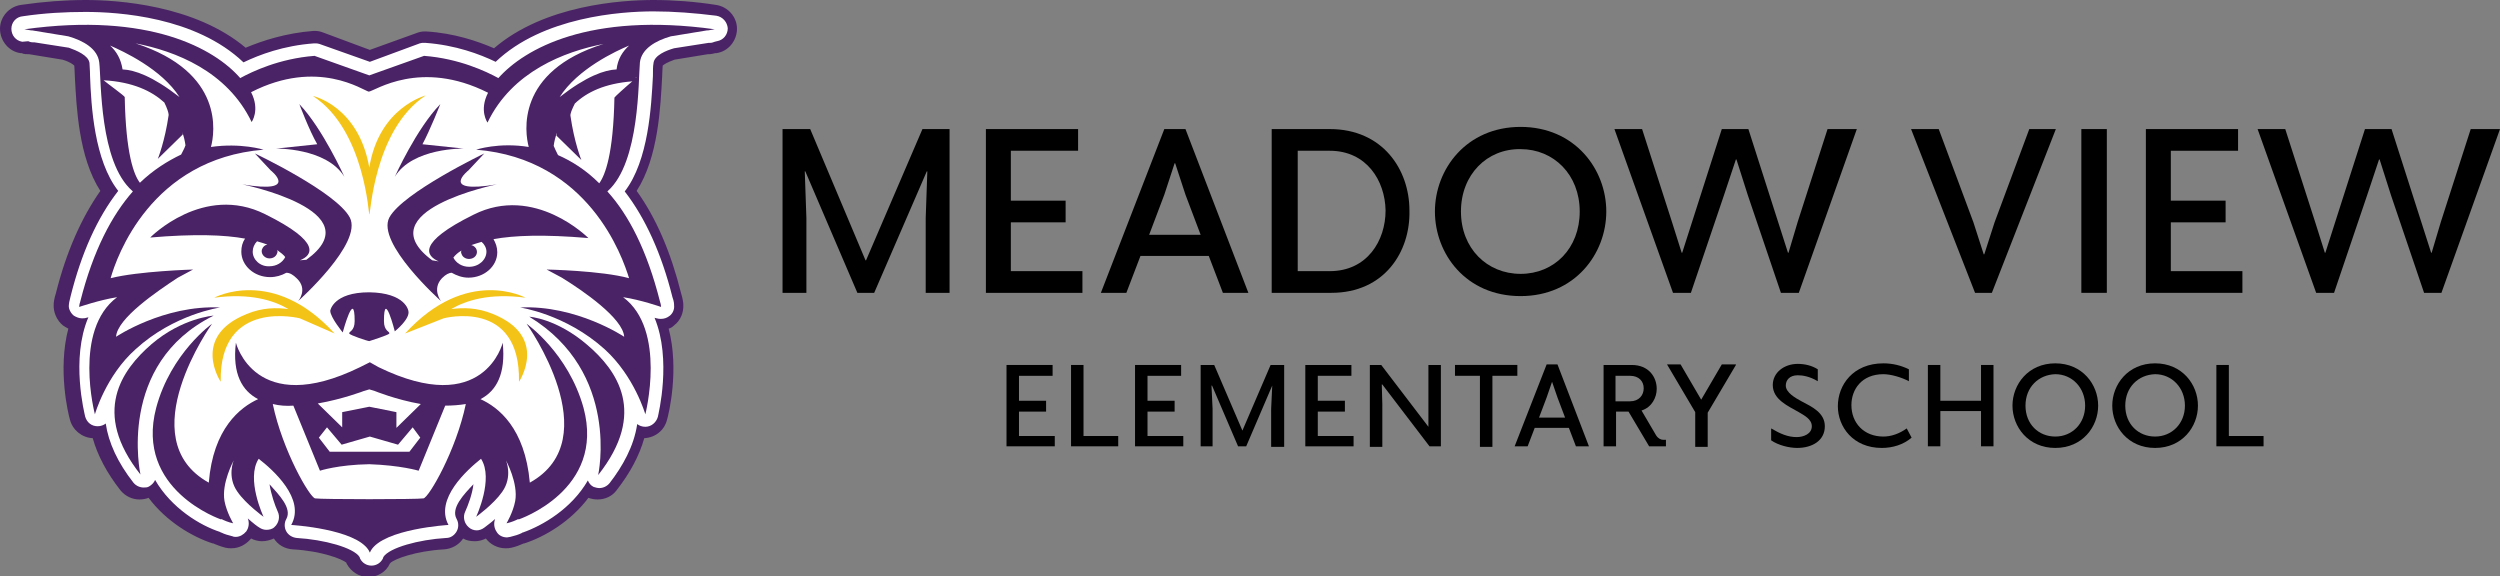 <?xml version="1.0" encoding="utf-8"?>
<!-- Generator: Adobe Illustrator 26.3.1, SVG Export Plug-In . SVG Version: 6.00 Build 0)  -->
<svg version="1.1" id="Layer_1" xmlns="http://www.w3.org/2000/svg" xmlns:xlink="http://www.w3.org/1999/xlink" x="0px" y="0px"
	 viewBox="0 0 461 106.3" style="enable-background:new 0 0 461 106.3;" xml:space="preserve">
<rect x="0" y="0" width="461" height="106.3" fill="#808080" stroke="none"/>
<style type="text/css">
	.st0{fill:#FFFFFF;}
	.st1{fill:#4A2366;}
	.st2{fill:#F3C317;}
	.st3{fill-rule:evenodd;clip-rule:evenodd;fill:#F3C317;}
</style>
<g>
	<path d="M170.7,54V40.2l0.3-8.6h-0.1L161.2,54h-3.1l-9.6-22.4h-0.1l0.3,8.6V54h-4.4V23.8h5.1L159.6,48h0.1l10.4-24.2h5V54H170.7z"
		/>
	<path d="M199.6,54h-17.8V23.8h17v4h-12.4V37h10.1v4h-10.1v9h13.2V54z"/>
	<path d="M230.2,54h-4.7l-2.6-6.8h-12.6l-2.6,6.8H203l11.7-30.2h3.9L230.2,54z M221.4,43.3l-2.8-7.4l-1.9-5.8h-0.1l-1.9,5.8
		l-2.8,7.4H221.4z"/>
	<path d="M245.5,54h-11V23.8h10.7c9.8,0,14.7,7.5,14.7,15C260.1,46.4,255.3,54,245.5,54z M245.2,27.8h-5.9V50h5.9
		c6.9,0,10.3-5.6,10.3-11.2C255.4,33.3,252,27.8,245.2,27.8z"/>
	<path d="M296.2,39c0,7.8-5.8,15.6-15.8,15.6c-10.1,0-15.8-7.8-15.8-15.6s5.8-15.6,15.8-15.6C290.4,23.4,296.2,31.2,296.2,39z
		 M269.4,39c0,6.8,4.8,11.5,11,11.5c6.2,0,10.9-4.7,10.9-11.5c0-6.8-4.8-11.5-10.9-11.5C274.2,27.4,269.4,32.2,269.4,39z"/>
	<path d="M342.4,23.8L331.7,54h-3.3l-6.1-18l-2.1-6.6h-0.1l-2.2,6.6l-6.1,18h-3.3l-10.8-30.2h5.1l5.5,17.1l1.8,5.7h0.1l7.3-22.8h4.9
		l7.3,22.8h0.1l1.7-5.7l5.5-17.1H342.4z"/>
	<path d="M379.1,23.8L367.3,54h-3.1l-11.8-30.2h5.1l6.4,17.2l1.9,5.9h0.1l1.9-5.9l6.4-17.2H379.1z"/>
	<path d="M388.5,54h-4.7V23.8h4.7V54z"/>
	<path d="M413.5,54h-17.8V23.8h17v4h-12.4V37h10.1v4h-10.1v9h13.2V54z"/>
	<path d="M461,23.8L450.2,54H447l-6.1-18l-2.1-6.6h-0.1l-2.2,6.6l-6.1,18h-3.3l-10.8-30.2h5.1l5.5,17.1l1.8,5.7h0.1l7.3-22.8h4.9
		l7.3,22.8h0.1l1.7-5.7l5.5-17.1H461z"/>
</g>
<g>
	<path d="M194.5,82.3h-8.9V67.3h8.5v2h-6.2v4.6h5v2h-5v4.5h6.6V82.3z"/>
	<path d="M206.2,82.3h-8.7V67.3h2.3v13.1h6.4V82.3z"/>
	<path d="M218.2,82.3h-8.9V67.3h8.5v2h-6.2v4.6h5v2h-5v4.5h6.6V82.3z"/>
	<path d="M234.4,82.3v-6.9l0.2-4.3h0l-4.8,11.2h-1.5l-4.8-11.2h-0.1l0.2,4.3v6.9h-2.2V67.3h2.5l5.2,12.1h0l5.2-12.1h2.5v15.1H234.4z
		"/>
	<path d="M249.6,82.3h-8.9V67.3h8.5v2H243v4.6h5v2h-5v4.5h6.6V82.3z"/>
	<path d="M265.7,82.3h-2.1l-8.7-11.4h-0.1l0.1,3.6v7.9h-2.3V67.3h2.1l8.7,11.4h0l0-3.5v-7.9h2.3V82.3z"/>
	<path d="M279.8,69.3h-4.6v13.1h-2.3V69.3h-4.6v-2h11.5V69.3z"/>
	<path d="M293,82.3h-2.4l-1.3-3.4H283l-1.3,3.4h-2.4l5.9-15.1h2L293,82.3z M288.6,77l-1.4-3.7l-1-2.9h0l-1,2.9l-1.4,3.7H288.6z"/>
	<path d="M307.2,82.3h-3.1l-3.8-6.4h-2.3v6.4h-2.3V67.3h5.2c3.1,0,4.6,2.2,4.6,4.4c0,1.6-0.9,3.4-2.8,4l2.7,4.6
		c0.4,0.6,0.9,0.8,1.3,0.8h0.5V82.3z M300.6,69.3h-2.7V74h2.7c1.6,0,2.5-1.1,2.5-2.4C303.1,70.3,302.2,69.3,300.6,69.3z"/>
	<path d="M320.1,67.3l-5.2,8.8v6.3h-2.3V76l-5.2-8.8h2.5l3.8,6.5h0l3.8-6.5H320.1z"/>
	<path d="M331.4,82.6c-1.5,0-3.5-0.5-4.8-1.4V79c1.7,1,3.1,1.6,4.7,1.6c1.3,0,2.8-0.6,2.8-2c0-1.3-1.4-2-2.4-2.6
		c-1.9-1.1-4.8-2.3-4.8-5c0-2.3,2.1-3.9,4.6-3.9c1.3,0,2.6,0.3,3.7,1v2.2c-1.5-0.9-2.8-1.1-3.7-1.1c-1.5,0-2.2,0.9-2.2,1.9
		c0,1.3,1.8,2.3,2.9,2.9c1.9,1,4.3,2.1,4.3,4.6C336.5,81.3,334.1,82.6,331.4,82.6z"/>
	<path d="M352.5,80.7c-1.5,1.3-3.5,1.9-5.5,1.9c-5.3,0-8.1-3.9-8.1-7.7c0-3.9,2.8-7.9,8.4-7.9c1.7,0,3.3,0.4,4.7,1.1v2.2
		c-1.3-0.7-3.3-1.3-4.7-1.3c-4,0-5.9,2.8-5.9,5.7c0,3.3,2.3,5.8,5.9,5.8c1.4,0,2.9-0.5,4.3-1.5L352.5,80.7z"/>
	<path d="M367.6,82.3h-2.3v-6.5h-7.5v6.5h-2.3V67.3h2.3v6.6h7.5v-6.6h2.3V82.3z"/>
	<path d="M386.9,74.8c0,3.9-2.9,7.8-7.9,7.8c-5,0-7.9-3.9-7.9-7.8s2.9-7.8,7.9-7.8C384,67,386.9,70.9,386.9,74.8z M373.5,74.8
		c0,3.4,2.4,5.7,5.5,5.7c3.1,0,5.5-2.4,5.5-5.7s-2.4-5.8-5.5-5.8C375.9,69.1,373.5,71.4,373.5,74.8z"/>
	<path d="M405.3,74.8c0,3.9-2.9,7.8-7.9,7.8c-5,0-7.9-3.9-7.9-7.8s2.9-7.8,7.9-7.8C402.4,67,405.3,70.9,405.3,74.8z M391.9,74.8
		c0,3.4,2.4,5.7,5.5,5.7c3.1,0,5.5-2.4,5.5-5.7s-2.4-5.8-5.5-5.8C394.3,69.1,391.9,71.4,391.9,74.8z"/>
	<path d="M417.4,82.3h-8.7V67.3h2.3v13.1h6.4V82.3z"/>
</g>
<g>
	<g>
		<g>
			<g>
				<path class="st0" d="M68.1,105.2c-1.3,0-2.5-0.7-3.1-1.9l-0.1-0.2c-0.8-1.2-5.4-2.7-10.7-3c-1.2-0.1-2.2-0.7-2.8-1.8
					c-0.1-0.3-0.2-0.5-0.3-0.8c-0.1,0.1-0.2,0.2-0.4,0.3c-0.6,0.5-1.4,0.8-2.2,0.8c-0.7,0-1.4-0.2-2-0.7c0,0-0.2-0.1-0.3-0.2
					c-0.1,0.3-0.3,0.6-0.5,0.8c-0.7,0.9-1.7,1.4-2.8,1.4c-0.3,0-0.6,0-0.9-0.1c-0.8-0.2-1.6-0.5-2.2-0.8c-0.1,0-0.1,0-0.2-0.1
					c-3.7-1.2-8.6-4.2-11.8-8.8c-0.2,0.1-0.4,0.2-0.6,0.3c-0.5,0.2-1,0.3-1.5,0.3c-1.1,0-2-0.5-2.7-1.3c-2.7-3.4-4.4-6.7-5.1-10
					c-0.2,0-0.4,0.1-0.7,0.1c-1.6,0-3-1.1-3.3-2.6c-0.1-0.4-2.4-9.5,0-17.3c-0.6-0.1-1.2-0.3-1.7-0.7c-0.9-0.7-1.4-1.8-1.3-3
					c0-0.2,0.1-0.9,0.4-1.8c1.9-7.7,4.8-14.2,8.4-19.1c-4.2-6-4.7-15.8-5-21.2c0-0.9-0.1-1.8-0.1-2.2c-0.1-0.5-1-1.2-3-1.8L5.5,9
					L5.4,9C5,9,4.6,8.9,4.3,8.8L4,8.7C2.3,8.5,1,7,1.1,5.3c0-1.7,1.3-3.1,3-3.4c4.1-0.6,8-0.9,11.8-0.9C21.6,1.1,36,2,45,10.2
					c3-1.4,7.4-2.9,12.8-3.3c0.1,0,0.2,0,0.3,0c0.4,0,0.8,0.1,1.2,0.2l8.9,3.2L77.1,7c0.4-0.1,0.8-0.2,1.2-0.2c0.1,0,0.2,0,0.3,0
					c5.3,0.4,9.8,2,12.8,3.3c9.1-8.2,23.4-9.1,29.2-9.1c3.7,0,7.7,0.3,11.8,0.9c1.7,0.2,3,1.7,3,3.4c0,1.7-1.2,3.2-2.9,3.4l-0.3,0
					c-0.3,0.1-0.7,0.2-1.1,0.2l-0.2,0l-6.3,1c-2,0.6-3,1.4-3,1.8c0,0.4-0.1,1.3-0.1,2.2c-0.3,5.4-0.8,15.2-5,21.2
					c3.7,5,6.5,11.4,8.5,19.2c0.3,0.8,0.3,1.4,0.4,1.7c0.1,1.1-0.4,2.3-1.3,3c-0.5,0.4-1.1,0.6-1.7,0.7c2.4,7.8,0.1,16.9,0,17.3
					c-0.4,1.5-1.7,2.6-3.3,2.6c-0.2,0-0.5,0-0.7-0.1c-0.7,3.3-2.4,6.7-5.1,10.1c-0.7,0.8-1.6,1.3-2.7,1.3c-0.5,0-1-0.1-1.5-0.3
					c-0.2-0.1-0.4-0.2-0.6-0.3c-3.2,4.6-8.1,7.5-11.8,8.8c-0.1,0-0.1,0-0.2,0.1c-0.7,0.3-1.4,0.5-2.2,0.8c-0.3,0.1-0.6,0.1-0.9,0.1
					c-1.1,0-2.1-0.5-2.8-1.4c-0.2-0.3-0.3-0.5-0.5-0.8c-0.2,0.1-0.3,0.2-0.3,0.2c-0.6,0.4-1.3,0.7-2,0.7c-0.8,0-1.6-0.3-2.2-0.8
					c-0.1-0.1-0.2-0.2-0.4-0.3c-0.1,0.3-0.2,0.5-0.3,0.8c-0.6,1-1.6,1.7-2.8,1.8c-5.3,0.3-9.9,1.8-10.7,3l-0.1,0.2
					C70.6,104.5,69.4,105.2,68.1,105.2z"/>
				<path class="st1" d="M120.5,2.1c3.7,0,7.6,0.3,11.6,0.8c1.2,0.2,2,1.2,2.1,2.3c0,1.2-0.8,2.2-2,2.4l-0.4,0.1
					c-0.3,0.1-0.5,0.2-0.8,0.2c0,0-0.1,0-0.3,0l-6.4,1c-1.4,0.4-3.7,1.3-3.8,2.8c-0.1,0.5-0.1,1.3-0.1,2.3
					c-0.3,5.6-0.8,15.6-5.2,21.3c3.8,4.9,6.8,11.5,8.8,19.5c0.3,0.8,0.3,1.3,0.3,1.5c0.1,0.8-0.3,1.6-0.9,2
					c-0.4,0.3-0.9,0.5-1.5,0.5c-0.3,0-0.5,0-0.8-0.1c0,0-0.1,0-0.4-0.1c3.2,7.7,0.7,17.8,0.6,18.3c-0.3,1-1.2,1.8-2.3,1.8
					c0,0,0,0,0,0c-0.6,0-1.1-0.2-1.5-0.5c-0.6,4.1-2.7,7.8-5.1,10.9c-0.5,0.6-1.2,0.9-1.9,0.9c-0.3,0-0.7-0.1-1-0.2
					c-0.5-0.2-0.9-0.7-1.1-1.2c-3,5.2-8.3,8.3-12,9.6c-0.1,0-0.1,0-0.2,0.1c-0.6,0.3-1.3,0.5-2.1,0.7c-0.2,0-0.4,0.1-0.6,0.1
					c-0.7,0-1.5-0.3-1.9-1c-0.5-0.7-0.6-1.6-0.3-2.4c-1,0.9-1.8,1.4-2,1.6c-0.4,0.3-0.9,0.5-1.4,0.5c-0.5,0-1.1-0.2-1.5-0.6
					c-0.8-0.7-1.1-1.9-0.6-2.9c0.5-1.1,1.3-3.2,1.5-5c-1.8,1.9-4.2,4.4-3.1,6.4c0.4,0.7,0.4,1.6,0,2.3c-0.4,0.7-1.1,1.2-1.9,1.2
					c-5.1,0.3-10.5,1.8-11.6,3.5l-0.1,0.3c-0.4,0.8-1.2,1.3-2.1,1.3c0,0,0,0,0,0c-0.9,0-1.7-0.5-2.1-1.3l-0.1-0.3
					c-1.1-1.7-6.5-3.2-11.6-3.5c-0.8-0.1-1.5-0.5-1.9-1.2c-0.4-0.7-0.4-1.6,0-2.3c1.1-2-1.4-4.5-3.1-6.4c0.3,1.9,1,3.9,1.5,5
					c0.5,1,0.2,2.2-0.6,2.9c-0.4,0.4-1,0.5-1.5,0.5c-0.5,0-1-0.2-1.4-0.5c-0.2-0.1-1-0.7-2-1.6c0.3,0.8,0.2,1.7-0.3,2.4
					c-0.5,0.6-1.2,1-1.9,1c-0.2,0-0.4,0-0.6-0.1c-0.8-0.2-1.5-0.4-2.1-0.7c-0.1,0-0.1,0-0.2-0.1c-3.7-1.2-9-4.4-12-9.6
					c-0.2,0.5-0.6,0.9-1.1,1.2c-0.3,0.2-0.7,0.2-1,0.2c-0.7,0-1.4-0.3-1.9-0.9c-2.9-3.7-4.6-7.4-5.1-10.9c-0.4,0.3-0.9,0.5-1.5,0.5
					c0,0,0,0,0,0c-1.1,0-2-0.7-2.3-1.8c-0.1-0.5-2.7-10.6,0.6-18.3c-0.2,0.1-0.4,0.1-0.4,0.1c-0.2,0.1-0.5,0.1-0.8,0.1
					c-0.5,0-1-0.2-1.5-0.5c-0.6-0.5-1-1.3-0.9-2c0-0.2,0.1-0.7,0.3-1.5c2-8,4.9-14.5,8.8-19.5c-4.4-5.6-5-15.6-5.2-21.3
					c0-1-0.1-1.8-0.1-2.3c-0.2-1.4-2.4-2.3-3.8-2.8l-6.4-1c-0.2,0-0.2,0-0.3,0c-0.3,0-0.6-0.1-0.8-0.2L4.1,7.7c-1.2-0.2-2-1.2-2-2.4
					C2.1,4.1,3,3.1,4.2,3c4-0.6,7.9-0.8,11.6-0.8c6,0,20.3,0.9,29.1,9.3c2.9-1.4,7.4-3.1,13-3.5c0.1,0,0.1,0,0.2,0
					c0.3,0,0.5,0,0.8,0.1l9.3,3.3L77.4,8c0.3-0.1,0.5-0.1,0.8-0.1c0.1,0,0.1,0,0.2,0c5.6,0.4,10.1,2.1,13,3.5
					C100.1,3.1,114.5,2.1,120.5,2.1 M120.5,0c-5.8,0-20.1,0.9-29.4,8.9c-3-1.3-7.4-2.8-12.5-3.1c-0.1,0-0.2,0-0.3,0
					c-0.5,0-1,0.1-1.5,0.3l-8.6,3.1L59.6,6c-0.5-0.2-1-0.3-1.5-0.3c-0.1,0-0.2,0-0.3,0c-5.1,0.4-9.4,1.8-12.5,3.1
					C35.9,0.9,21.6,0,15.8,0C12,0,8,0.3,3.9,0.9C1.7,1.2,0,3.1,0,5.3c0,2.2,1.6,4.2,3.8,4.5l0.2,0C4.4,10,4.9,10,5.3,10l0.1,0l6.1,1
					c1.4,0.4,2,0.9,2.2,1.1c0,0.4,0.1,1.2,0.1,2c0.3,5.7,0.7,14.9,4.7,21.1c-3.5,5-6.3,11.3-8.2,18.9c-0.3,0.9-0.4,1.7-0.4,2
					c-0.1,1.5,0.6,3,1.7,3.9c0.3,0.2,0.6,0.4,1,0.6c-2,7.6,0,15.8,0.3,16.8c0.5,1.9,2.2,3.3,4.2,3.4c0.9,3.2,2.6,6.4,5.1,9.6
					c0.9,1.1,2.2,1.7,3.5,1.7c0.6,0,1.2-0.1,1.7-0.3c3.3,4.4,8.1,7.2,11.8,8.4c0,0,0.1,0,0.1,0c0.7,0.3,1.5,0.6,2.3,0.8
					c0.4,0.1,0.7,0.1,1.1,0.1c1.4,0,2.7-0.7,3.6-1.8c0.6,0.3,1.3,0.5,2,0.5c0.8,0,1.5-0.2,2.2-0.5c0.8,1.2,2,1.9,3.5,2
					c5.3,0.3,9.2,1.8,9.9,2.5l0,0.1c0.8,1.5,2.3,2.5,4,2.5c1.7,0,3.3-0.9,4-2.5l0.1-0.1c0.7-0.7,4.6-2.2,9.9-2.5
					c1.4-0.1,2.7-0.8,3.5-2c0.7,0.4,1.4,0.5,2.2,0.5c0.7,0,1.4-0.2,2-0.5c0.8,1.1,2.2,1.8,3.6,1.8c0.4,0,0.7,0,1.1-0.1
					c0.9-0.2,1.6-0.5,2.3-0.8c0,0,0.1,0,0.1,0c3.7-1.2,8.5-4,11.8-8.4c0.6,0.2,1.1,0.3,1.7,0.3c1.4,0,2.7-0.6,3.5-1.7
					c2.5-3.2,4.2-6.4,5.1-9.6c2-0.1,3.7-1.4,4.2-3.4c0.3-1,2.3-9.2,0.3-16.8c0.4-0.1,0.7-0.3,1-0.6c1.2-0.9,1.8-2.4,1.7-3.9
					c0-0.3-0.1-1-0.4-2c-1.9-7.6-4.6-13.9-8.2-18.9c4-6.2,4.4-15.5,4.7-21.1c0-0.8,0.1-1.6,0.1-2c0.2-0.2,0.8-0.6,2.2-1.1l6.1-1
					l0.1,0c0.5,0,0.9-0.1,1.3-0.2l0.2,0c2.2-0.3,3.8-2.3,3.8-4.5c0-2.2-1.7-4.1-3.9-4.4C128.2,0.3,124.2,0,120.5,0L120.5,0z"/>
			</g>
		</g>
	</g>
	<g>
		<path class="st2" d="M39.5,54.9c6.6-0.9,11,0.5,13.7,2.1c-2.2-0.3-4.8-0.3-7.7,0.9c-10.4,4.2-4.8,12.5-4.8,12.5
			c-0.3-15.5,14.6-11.7,14.6-11.7l6.4,2.8C50.3,49,39.5,54.9,39.5,54.9z"/>
		<path class="st2" d="M96.9,54.9c-6.6-0.9-11,0.5-13.7,2.1c2.2-0.3,4.8-0.3,7.7,0.9c10.4,4.2,4.8,12.5,4.8,12.5
			c0.3-15.5-13.9-11.7-13.9-11.7l-7.1,2.8C86.1,49,96.9,54.9,96.9,54.9z"/>
		<path class="st3" d="M68.1,30.9c-2-11.4-10.4-13.2-10.4-13.2C67.4,24,68,40.2,68.1,39.5c0.2,0.7,0.7-15.5,10.4-21.9
			C78.6,17.6,69.9,19.7,68.1,30.9z"/>
		<g>
			<path class="st1" d="M63.5,32.6c0,0-4-8.9-8.3-13.4c0,0,1.8,4.8,3.3,7.4l-7.6,0.8C50.8,27.4,60.2,27.2,63.5,32.6z"/>
			<path class="st1" d="M39.4,58.2c0,0-5.8,0.4-11.5,5.3c-5.4,4.7-11.1,12.5-2,24C25.9,87.5,21.4,67.1,39.4,58.2z"/>
			<path class="st1" d="M48.9,39.5c-11.4-5.7-21.2,4.3-21.2,4.3c8.2-0.7,13.7-0.5,17.5,0.2c-0.5,0.7-0.7,1.5-0.7,2.4
				c0,2.6,2.4,4.7,5.3,4.7c1.1,0,2.1-0.3,3-0.8c0.6,0,1.2,0.3,2,1.1c2,2,0.2,4.1,0.2,4.1s12-10.7,9.5-15.4
				c-2.5-4.7-17.5-11.8-17.5-11.8l2.9,3.1c0,0,5.6,4.4-5.2,2.6c0,0,24.2,4.9,11.8,13.9l-1.2,0.1C57.6,47.1,59.4,44.7,48.9,39.5z
				 M46.6,46.4c0-0.7,0.3-1.4,0.8-1.9c0.7,0.2,1.4,0.4,1.9,0.6c-0.5,0.1-0.8,0.4-1,0.9c-0.2,0.7,0.3,1.4,1,1.6
				c0.8,0.2,1.6-0.2,1.8-0.9c0.1-0.2,0.1-0.4,0-0.6c0.7,0.5,1.2,0.9,1.5,1.3c-0.5,1-1.6,1.7-2.9,1.7C48,49.2,46.6,47.9,46.6,46.4z"
				/>
			<path class="st1" d="M68.1,53.9C68.1,53.9,68.1,53.9,68.1,53.9L68.1,53.9c-6.7,0-7.2,3.4-7.2,3.4c0,1.2,2.3,4,2.3,4
				s2.2-8.2,2.2-2.1c0,1.9-1.1,1.9-1,2.3c0.1,0.3,3.4,1.4,3.7,1.4v0c0,0,0,0,0,0c0,0,0,0,0,0v0c0.3-0.1,3.5-1.1,3.7-1.4
				c0.1-0.4-1-0.4-1-2.3c0-6,2,1.9,2,1.9s2.9-2.3,2.5-3.8C75.3,57.3,74.8,54,68.1,53.9L68.1,53.9C68.1,53.9,68.1,53.9,68.1,53.9z"/>
			<path class="st1" d="M118,11.5c0.3-2.5,2.9-4,5.7-4.8l6.7-1.1c0.3,0,0.5,0,0.5,0c-0.1,0-0.2,0-0.3,0l1.2-0.2
				c-23.1-3.2-35.1,3.6-39.9,9c-2.2-1.2-7.2-3.6-13.7-4.1l-10.1,3.6L58,10.3c-6.5,0.5-11.5,2.9-13.7,4.1C39.6,9,27.6,2.2,4.5,5.4
				l1.2,0.2c-0.1,0-0.2,0-0.3,0c0,0,0.2,0,0.5,0l6.7,1.1c2.8,0.8,5.4,2.3,5.7,4.8c0.4,3.3,0,18.4,6.1,23.7c0,0,0,0,0.1,0.1
				c-3.8,4.3-7.3,10.8-9.7,20.3c-0.2,0.6-0.2,1-0.2,1s3.8-1.3,7-1.8c-8.2,6.1-4.1,21.6-4.1,21.6s2-7.1,7.5-12
				c7.1-6.5,15.6-7.7,15.6-7.7c-10.4-0.5-19.2,5.4-19.2,5.4c0.2-3.4,7.6-8.4,11.4-10.9l2.8-1.5c0,0-10.1,0.3-15.2,1.6
				c1.1-3.9,7.4-22,28.2-23.7c0,0-4.2-1.3-9.7-0.5c0.7-2.6,2.5-13.8-13.9-19.1c7.3,1.4,16.9,5.1,21.4,14.5c0,0,1.6-2.2-0.1-5.5
				C58.6,10.7,67,16.7,68,16.9c1.1-0.1,9.5-6.1,22,0.2c-1.7,3.3-0.1,5.5-0.1,5.5c4.5-9.4,14.2-13.1,21.4-14.5
				C95,13.2,96.8,24.5,97.5,27.1c-5.5-0.9-9.7,0.5-9.7,0.5c20.8,1.7,27,19.8,28.2,23.7c-5.1-1.4-15.2-1.6-15.2-1.6l2.8,1.5
				c3.9,2.4,11.3,7.5,11.5,10.9c0,0-8.8-5.9-19.2-5.4c0,0,8.4,1.2,15.6,7.7c5.5,5,7.5,12,7.5,12s4-15.6-4.1-21.6
				c3.3,0.5,7,1.8,7,1.8s0-0.4-0.2-1c-2.4-9.5-5.8-16-9.7-20.3c0,0,0,0,0.1-0.1C118,29.9,117.7,14.7,118,11.5z M25.8,33.7
				c-1.1-1.4-2.6-5.3-2.8-15.8c0-0.2-3.2-2.5-3.9-3.1c5.4,0.3,8.9,2,11.2,4.1c0.5,1,0.8,1.9,0.8,2.3c-0.7,4.9-2,8.1-2,8.1l4.6-4.5
				c0,0,0-0.2-0.1-0.5c0.3,0.9,0.5,1.7,0.6,2.5c-0.2,0.6-0.5,1.1-0.8,1.7C30.9,29.7,28.3,31.3,25.8,33.7z M33.1,17.9
				c-5-3.9-8.3-5-10.5-5.1c-0.3-1.9-1.1-3.3-2.3-4.4C22.6,9.4,29.8,12.7,33.1,17.9z M117.4,14.2c0,0-0.1,0-0.1,0.1
				c0,0-0.1-0.1-0.1-0.1L117.4,14.2z M116,8.4c-1.2,1.1-2.1,2.5-2.3,4.4c-2.2,0.1-5.5,1.2-10.5,5.1C106.5,12.7,113.6,9.4,116,8.4z
				 M102.9,28.6c-0.3-0.6-0.6-1.2-0.8-1.7c0.1-0.8,0.3-1.6,0.6-2.4c0,0.3-0.1,0.5-0.1,0.5l4.6,4.5c0,0-1.3-3.2-2-8.1
				c-0.1-0.4,0.3-1.3,0.8-2.3c2.2-2.1,5.5-3.7,10.6-4.1c-1.2,1-3.3,2.9-3.3,3c-0.2,10.4-1.7,14.3-2.8,15.8
				C108,31.3,105.4,29.7,102.9,28.6z"/>
			<path class="st1" d="M97.1,59.7c0,0,15.2,21.2,0.6,29.3c-0.9-10.1-5.8-13.9-9.1-15.4c2.9-1.5,4.7-4.6,4.1-10.4
				c0,0-3.4,14-22.9,4.5l-1.6-0.9l-1.8,0.9c-19.4,9.5-22.9-4.5-22.9-4.5c-0.7,5.8,1.2,8.9,4.1,10.4c-3.3,1.5-8.3,5.4-9.1,15.4
				c-14.6-8.1,0.6-29.3,0.6-29.3s-7.6,5.4-10.3,15.5c-4,15.2,12,20.6,12,20.6l0-0.1c0.6,0.3,1.3,0.6,2.2,0.8c0,0-1.2-2-1.6-4.1
				c-0.6-3.3,1.7-7.5,1.7-7.5s-1.3,3,0.7,5.8c1.6,2.3,4.8,4.6,4.8,4.6s-3.3-7-0.9-10.7c2.6,2,8.7,7.4,6,12.2c0,0,11.9,0.7,14.3,4.7
				l0.2,0.4l0.2-0.4c2.4-4,14.3-4.7,14.3-4.7c-2.6-4.8,3.5-10.2,6-12.2c2.4,3.7-0.9,10.7-0.9,10.7s3.2-2.3,4.8-4.6
				c2-2.8,0.7-5.8,0.7-5.8s2.3,4.2,1.7,7.5c-0.4,2.1-1.6,4.1-1.6,4.1c0.9-0.2,1.6-0.5,2.2-0.8l0,0.1c0,0,16.1-5.4,12-20.6
				C104.8,65.1,97.1,59.7,97.1,59.7z M67.1,72.1l1-0.3l1,0.3c0,0,3.9,1.6,8.5,2.4l-4.5,4.4V76l-5-1l-5,1v2.8l-4.5-4.4
				C63.2,73.6,67.1,72.1,67.1,72.1z M77.5,80.7l-2,2.6H60.8l-2-2.6l1.5-1.9l2.7,3.2l5.2-1.5l5.2,1.5l2.7-3.2L77.5,80.7z M78.1,91.9
				c-1,0.2-19,0.2-20,0c-1-0.2-6-8.8-7.8-17.4c1.2,0.3,2.5,0.4,3.8,0.3l4.9,12c0,0,3.3-1.1,9.1-1.2c5.8,0.2,9.1,1.2,9.1,1.2l4.9-12
				c1.3,0,2.6-0.1,3.8-0.3C84.1,83.1,79.1,91.7,78.1,91.9z"/>
			<path class="st1" d="M72.8,32.6c3.3-5.4,12.7-5.2,12.7-5.2l-7.6-0.8c1.4-2.6,3.3-7.4,3.3-7.4C76.8,23.7,72.8,32.6,72.8,32.6z"/>
			<path class="st1" d="M108.3,63.6c-5.7-4.9-10.7-5.2-10.7-5.2c16.9,10.3,12.7,29.2,12.7,29.2C119.4,76.1,113.8,68.3,108.3,63.6z"
				/>
			<path class="st1" d="M81.3,55.5c0,0-1.7-2.2,0.2-4.2c0.7-0.7,1.3-1,1.8-1c0.9,0.5,1.9,0.9,3.1,0.9c2.9,0,5.3-2.1,5.3-4.7
				c0-0.9-0.3-1.7-0.7-2.4c3.8-0.7,9.3-0.9,17.5-0.2c0,0-9.9-10-21.2-4.3c-10.5,5.2-8.7,7.6-6.4,8.6L79.7,48
				C67.4,38.9,91.6,34,91.6,34c-10.8,1.8-5.2-2.6-5.2-2.6l2.9-3.1c0,0-15,7.2-17.5,11.8C69.3,44.8,81.3,55.5,81.3,55.5z M89.7,46.4
				c0,1.5-1.4,2.8-3.2,2.8c-1.3,0-2.4-0.7-2.9-1.7c0.3-0.4,0.8-0.9,1.5-1.3c-0.1,0.2-0.1,0.4,0,0.6c0.2,0.7,1,1.1,1.8,0.9
				c0.8-0.2,1.2-0.9,1-1.6c-0.1-0.4-0.5-0.8-1-0.9c0.6-0.2,1.2-0.4,1.9-0.6C89.3,45,89.7,45.7,89.7,46.4z"/>
		</g>
	</g>
</g>
</svg>
